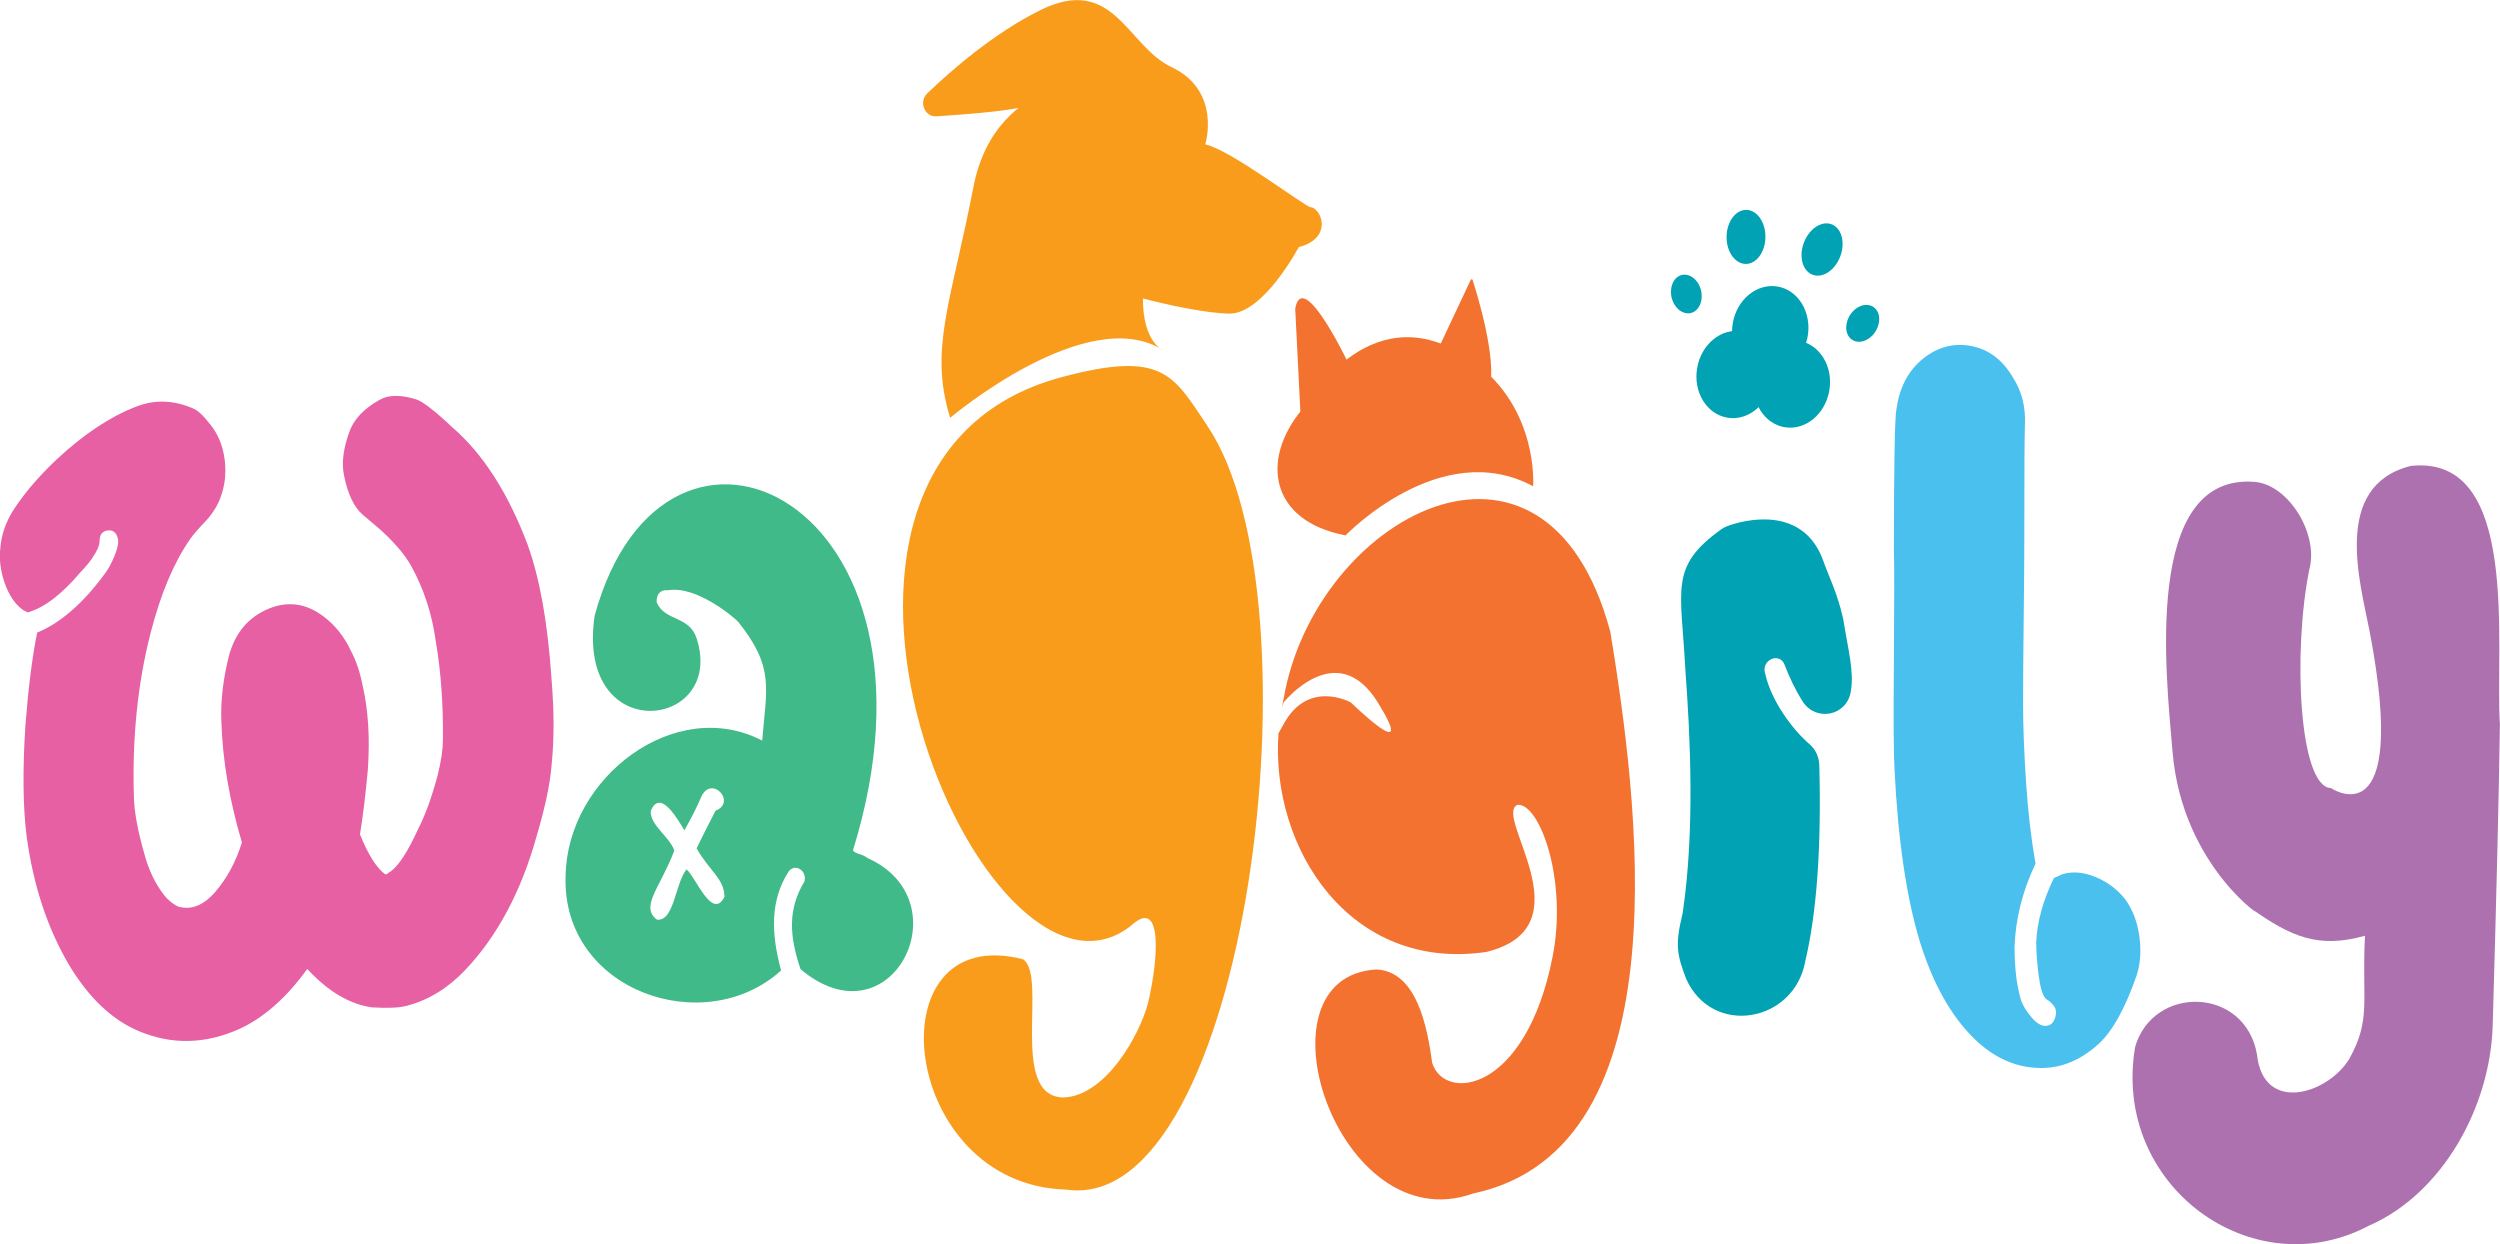 <?xml version="1.0" encoding="UTF-8"?>
<svg id="Layer_2" data-name="Layer 2" xmlns="http://www.w3.org/2000/svg" viewBox="0 0 243.28 121.07">
  <defs>
    <style>
      .cls-1 {
        fill: #4ac0ef;
      }

      .cls-2 {
        fill: #e660a3;
      }

      .cls-3 {
        fill: #f3722f;
      }

      .cls-4 {
        fill: #ad71af;
      }

      .cls-5 {
        fill: #f99c1c;
      }

      .cls-6 {
        fill: #00a2b3;
      }

      .cls-7 {
        fill: #40ba88;
      }
    </style>
  </defs>
  <g id="Layer_1-2" data-name="Layer 1">
    <path class="cls-5" d="M117.5,41.45c-3.33-4.94-4.28-7.41-14.22-4.74-31.32,8.41-7.5,64.59,6.76,53.39,3.11-2.91,2.71,3.15,1.68,7.5-.83,3.14-4.14,9.11-8.3,9.2-5.26-.2-1.44-11.82-3.86-13.45-14.7-3.79-12.07,21.99,4.19,22.41,17.58,2.6,25.11-57.44,13.75-74.3Z"/>
    <path class="cls-2" d="M51.36,53.04c-1.91-5.07-4.37-8.9-7.37-11.48-1.66-1.57-2.82-2.47-3.47-2.69-1.55-.48-2.76-.46-3.63.07-1.41.79-2.35,1.75-2.82,2.89-.65,1.71-.85,3.17-.6,4.4.36,1.84.98,3.13,1.84,3.87.83.7,1.44,1.21,1.81,1.54s.87.82,1.46,1.48c.6.66,1.07,1.31,1.44,1.97,1.23,2.23,2.02,4.66,2.38,7.28.51,2.97.74,6.19.7,9.64,0,.88-.16,1.99-.49,3.35-.58,2.19-1.23,3.98-1.95,5.38-.98,2.14-1.86,3.5-2.65,4.07-.04,0-.12.06-.24.16-.13.11-.23.14-.3.1-.83-.61-1.64-1.9-2.44-3.87.29-1.79.54-3.87.76-6.23.22-3.1.05-5.84-.49-8.2-.25-1.31-.63-2.45-1.14-3.41-.65-1.4-1.54-2.51-2.65-3.35-1.77-1.36-3.65-1.57-5.63-.66-1.99.92-3.23,2.6-3.74,5.05-.47,2.06-.67,3.98-.6,5.77.11,3.76.78,7.7,2,11.81-.58,1.88-1.45,3.49-2.6,4.82-1.16,1.33-2.37,1.8-3.63,1.41-.51-.26-.94-.61-1.3-1.05-.9-1.14-1.57-2.54-2-4.2-.61-2.14-.94-3.94-.98-5.38-.18-5.73.36-11.06,1.63-16.01.98-3.8,2.26-6.84,3.85-9.12.18-.26.41-.55.68-.85.27-.31.52-.58.76-.82.23-.24.47-.52.7-.85.23-.33.42-.64.57-.95.61-1.31.83-2.71.65-4.2-.18-1.49-.72-2.73-1.63-3.74-.47-.61-.92-1.03-1.35-1.25-1.95-.87-3.85-.94-5.69-.2-2.49.96-5.06,2.67-7.69,5.12-1.81,1.71-3.25,3.41-4.33,5.12-.65,1.09-1.03,2.23-1.14,3.41-.14,1.14,0,2.3.41,3.48.41,1.18,1,2.06,1.76,2.62l.49.26c1.63-.48,3.34-1.79,5.15-3.94.22-.22.46-.49.73-.82s.52-.7.76-1.12c.23-.42.35-.78.35-1.08,0-.61.26-.95.79-1.02.52-.07.86.21,1,.82.07.39-.04.94-.33,1.64-.29.7-.58,1.25-.87,1.64-2.13,2.93-4.35,4.88-6.66,5.84-.47,2.27-.85,5.25-1.14,8.92-.29,4.42-.25,8.05.11,10.89.65,4.81,2.04,9.01,4.17,12.6,1.91,3.15,4.15,5.27,6.72,6.36,3.21,1.36,6.48,1.29,9.81-.2,2.38-1.09,4.59-3.04,6.61-5.84,2.02,2.19,4.12,3.43,6.29,3.74,1.52.09,2.62.04,3.3-.13,2.09-.52,3.99-1.66,5.69-3.41,3.18-3.32,5.53-7.7,7.04-13.12.83-2.8,1.32-5.12,1.46-6.95.25-2.45.25-5.18,0-8.2-.36-5.51-1.14-9.91-2.33-13.19Z"/>
    <path class="cls-7" d="M84.41,83.48c-.69-.47-1.08-.33-1.41-.72,10.55-34.04-18.33-47.85-25.14-22.83-1.84,12.87,12.76,11.04,9.94,2.23-.71-2.28-3.08-1.66-3.9-3.54-.04-.78.35-1.27,1.11-1.18,2.8-.49,6.56,2.75,6.83,3.08,3.57,4.45,2.73,6.48,2.33,11.55-8.43-4.4-19,3.56-19.13,13.19-.38,11.15,13.48,15.95,20.97,9.18-1-3.68-1.04-6.83.7-9.58.63-.94,1.86-.13,1.57.92-1.62,2.69-1.48,5.28-.38,8.53,8.86,7.46,15.89-6.67,6.5-10.82ZM70.49,87.29c-1.19,2.32-2.79-1.96-3.68-2.69-1.11,1.35-1.2,5.12-2.9,4.89-1.64-1.29.32-3.06,1.71-6.72-.45-1.34-2.35-2.44-2.3-3.84.92-2.29,2.68.89,3.28,1.87.72-1.27,1.28-2.38,1.68-3.35,1.04-2.01,3.41.64,1.35,1.44-.03.03-1.85,3.63-1.84,3.67,1.25,2.21,2.7,2.95,2.71,4.72Z"/>
    <path class="cls-3" d="M130.94,52.1s9.25-9.64,18.25-4.78c0,0,.58-7.48-5.77-12.11-9.79-7.14-16.09,3.88-16.67,4.58-4.15,4.95-3.15,10.92,4.19,12.31Z"/>
    <path class="cls-5" d="M108.5,7.59s-11.56-.8-13.77,10.59-4.33,15.78-2.27,22.48c0,0,13.39-11.33,20.78-6.55,0,0-2.03-.72-2.02-5.07,0,0,5.01,1.37,8.35,1.48s6.82-6.48,6.82-6.48c0,0,1.65-.32,2.11-1.56s-.49-2.33-.95-2.31-7.8-5.6-10.26-6.12c0,0,1.61-5.21-3.29-7.52-4.34-2.05-5.62-9.1-12.81-5.52-4.47,2.23-8.53,5.75-10.96,8.08-.85.82-.26,2.3.89,2.23,2.65-.17,6.22-.45,7.99-.82,3.01-.63,9.39-2.91,9.39-2.91Z"/>
    <path class="cls-3" d="M126.04,30.03l.57,11.42,4.79-5.71s-4.6-9.82-5.36-5.71Z"/>
    <path class="cls-3" d="M140.2,33.44l2.92-6.21c.04-.08.15-.08.18.01.42,1.29,2.36,7.59,1.67,10.48-.74,3.08-4.44-3.57-4.77-4.18-.02-.03-.02-.06,0-.09Z"/>
    <path class="cls-6" d="M175.67,93.58c-1.12,5.97-9.09,7.33-11.6,1.64-.88-2.32-1.07-3.29-.35-6.26.02-.09.04-.19.05-.28,1.14-7.85.74-16.74.23-23.61-.41-7.81-1.56-9.92,3.47-13.54.17-.13.36-.23.56-.31,1.64-.63,7.47-2.15,9.42,3.42.47,1.35,1.34,3.06,1.89,5.48.02.07.03.14.04.2.48,3.01,1.07,5.03.72,7.01-.41,2.36-3.41,2.92-4.68.93-.7-1.1-1.29-2.35-1.73-3.5-.45-1.38-2.38-.56-1.91.82.57,2.57,2.58,5.35,4.33,6.86.58.5.91,1.25.93,2.04.21,8.04-.25,14.41-1.38,19.11Z"/>
    <path class="cls-1" d="M204.18,101.62c-1.7,1.54-3.55,2.31-5.54,2.31-2.38,0-4.55-.94-6.5-2.83-2.25-2.19-4.01-5.31-5.29-9.38-1.32-4.32-2.15-9.93-2.49-16.83-.09-1.39-.11-4.96-.06-10.72.04-5.76.04-9.31,0-10.65,0-8.44.08-13.03.26-13.78.3-2.08,1.16-3.7,2.58-4.84,1.42-1.14,2.98-1.55,4.68-1.23,1.7.32,3.06,1.35,4.08,3.09.85,1.34,1.23,2.86,1.15,4.54-.04.99-.06,4.74-.06,11.24,0,1.74-.02,4.31-.06,7.71-.04,3.4-.06,6.17-.06,8.3s.1,4.65.29,7.56c.19,2.9.5,5.55.92,7.93-1.27,2.68-1.95,5.39-2.04,8.12,0,2.04.21,3.77.64,5.21.21.55.55,1.09,1.02,1.64.47.55.91.82,1.34.82.47,0,.79-.27.96-.82.17-.55.06-.99-.32-1.34-.04-.05-.11-.11-.19-.19-.09-.07-.17-.14-.26-.19-.09-.05-.15-.1-.19-.15-.3-.35-.52-1.13-.67-2.35-.15-1.22-.22-2.25-.22-3.09.08-1.98.66-4.07,1.72-6.26l.83-.37c1.02-.3,2.11-.2,3.28.3,1.17.5,2.11,1.22,2.84,2.16.72.99,1.18,2.2,1.37,3.61.19,1.41.1,2.69-.29,3.84-1.11,3.18-2.34,5.39-3.7,6.63Z"/>
    <path class="cls-4" d="M230.66,119.2c-11.41,6.19-25.21-3.82-22.88-17.35,1.78-6.02,10.68-5.85,11.85.75.6,5.8,6.86,3.9,8.98.45,2.16-3.87,1.21-5.64,1.53-11.99-4.55,1.28-7.22.07-11.02-2.61,2.08,1.46-6.75-3.67-7.71-15.34-.59-7.14-2.98-27.2,8.09-26.21,3.25.35,6.14,5.07,5.23,8.49-1.62,7.96-1.02,21.19,2.1,21.3,0,0,7.69,5.24,3.76-15.27-.91-4.72-3.7-14.15,4.01-16.08,10.72-1.16,8.18,17.49,8.67,25.17-.09,6.45-.32,16.21-.7,29.27-.24,8.01-4.9,16.3-11.92,19.44Z"/>
    <path class="cls-3" d="M156.69,61.43c-6.3-23.37-28.77-11.06-31.78,6.58-.06.28-.12.55-.17.83.1-.29.17-.48.17-.48,0,0,5.17-6.47,9.17,0,4,6.47-2.62,0-2.62,0,0,0-4.15-2.32-6.55,2.11-.2.37-.37.66-.5.89-.79,11.23,6.99,23.25,20.26,21.27,9.9-2.46.57-13.29,3-14.31,2.14-.19,4.9,7.29,3.41,14.81-2.62,13.25-10.51,14.12-11.71,10.31-.48-3.5-1.49-8.9-5.42-9.1-12.29.7-3.77,26.53,9.4,21.8,20.85-4.4,15.88-39.11,13.35-54.69Z"/>
    <g>
      <ellipse class="cls-6" cx="169.91" cy="23.05" rx="2.63" ry="1.89" transform="translate(144.99 192.7) rotate(-89.37)"/>
      <path class="cls-6" d="M178.95,25.25c-.63,1.3-1.87,1.92-2.78,1.38s-1.13-2.03-.5-3.32,1.87-1.92,2.78-1.38,1.13,2.03.5,3.32Z"/>
      <path class="cls-6" d="M182.19,32.66c-.73.74-1.73.8-2.24.14s-.33-1.79.39-2.53,1.73-.8,2.24-.14.33,1.79-.39,2.53Z"/>
      <path class="cls-6" d="M162.84,29.44c.45.93,1.38,1.32,2.07.86s.9-1.59.45-2.52-1.38-1.32-2.07-.86-.9,1.59-.45,2.52Z"/>
      <ellipse class="cls-6" cx="172.25" cy="32.07" rx="4.26" ry="3.7" transform="translate(112.35 196.73) rotate(-80.55)"/>
      <ellipse class="cls-6" cx="168.79" cy="36.44" rx="4.26" ry="3.7" transform="translate(105.14 196.96) rotate(-80.55)"/>
      <ellipse class="cls-6" cx="174.36" cy="37.37" rx="4.26" ry="3.7" transform="translate(108.88 203.23) rotate(-80.55)"/>
    </g>
  </g>
</svg>
